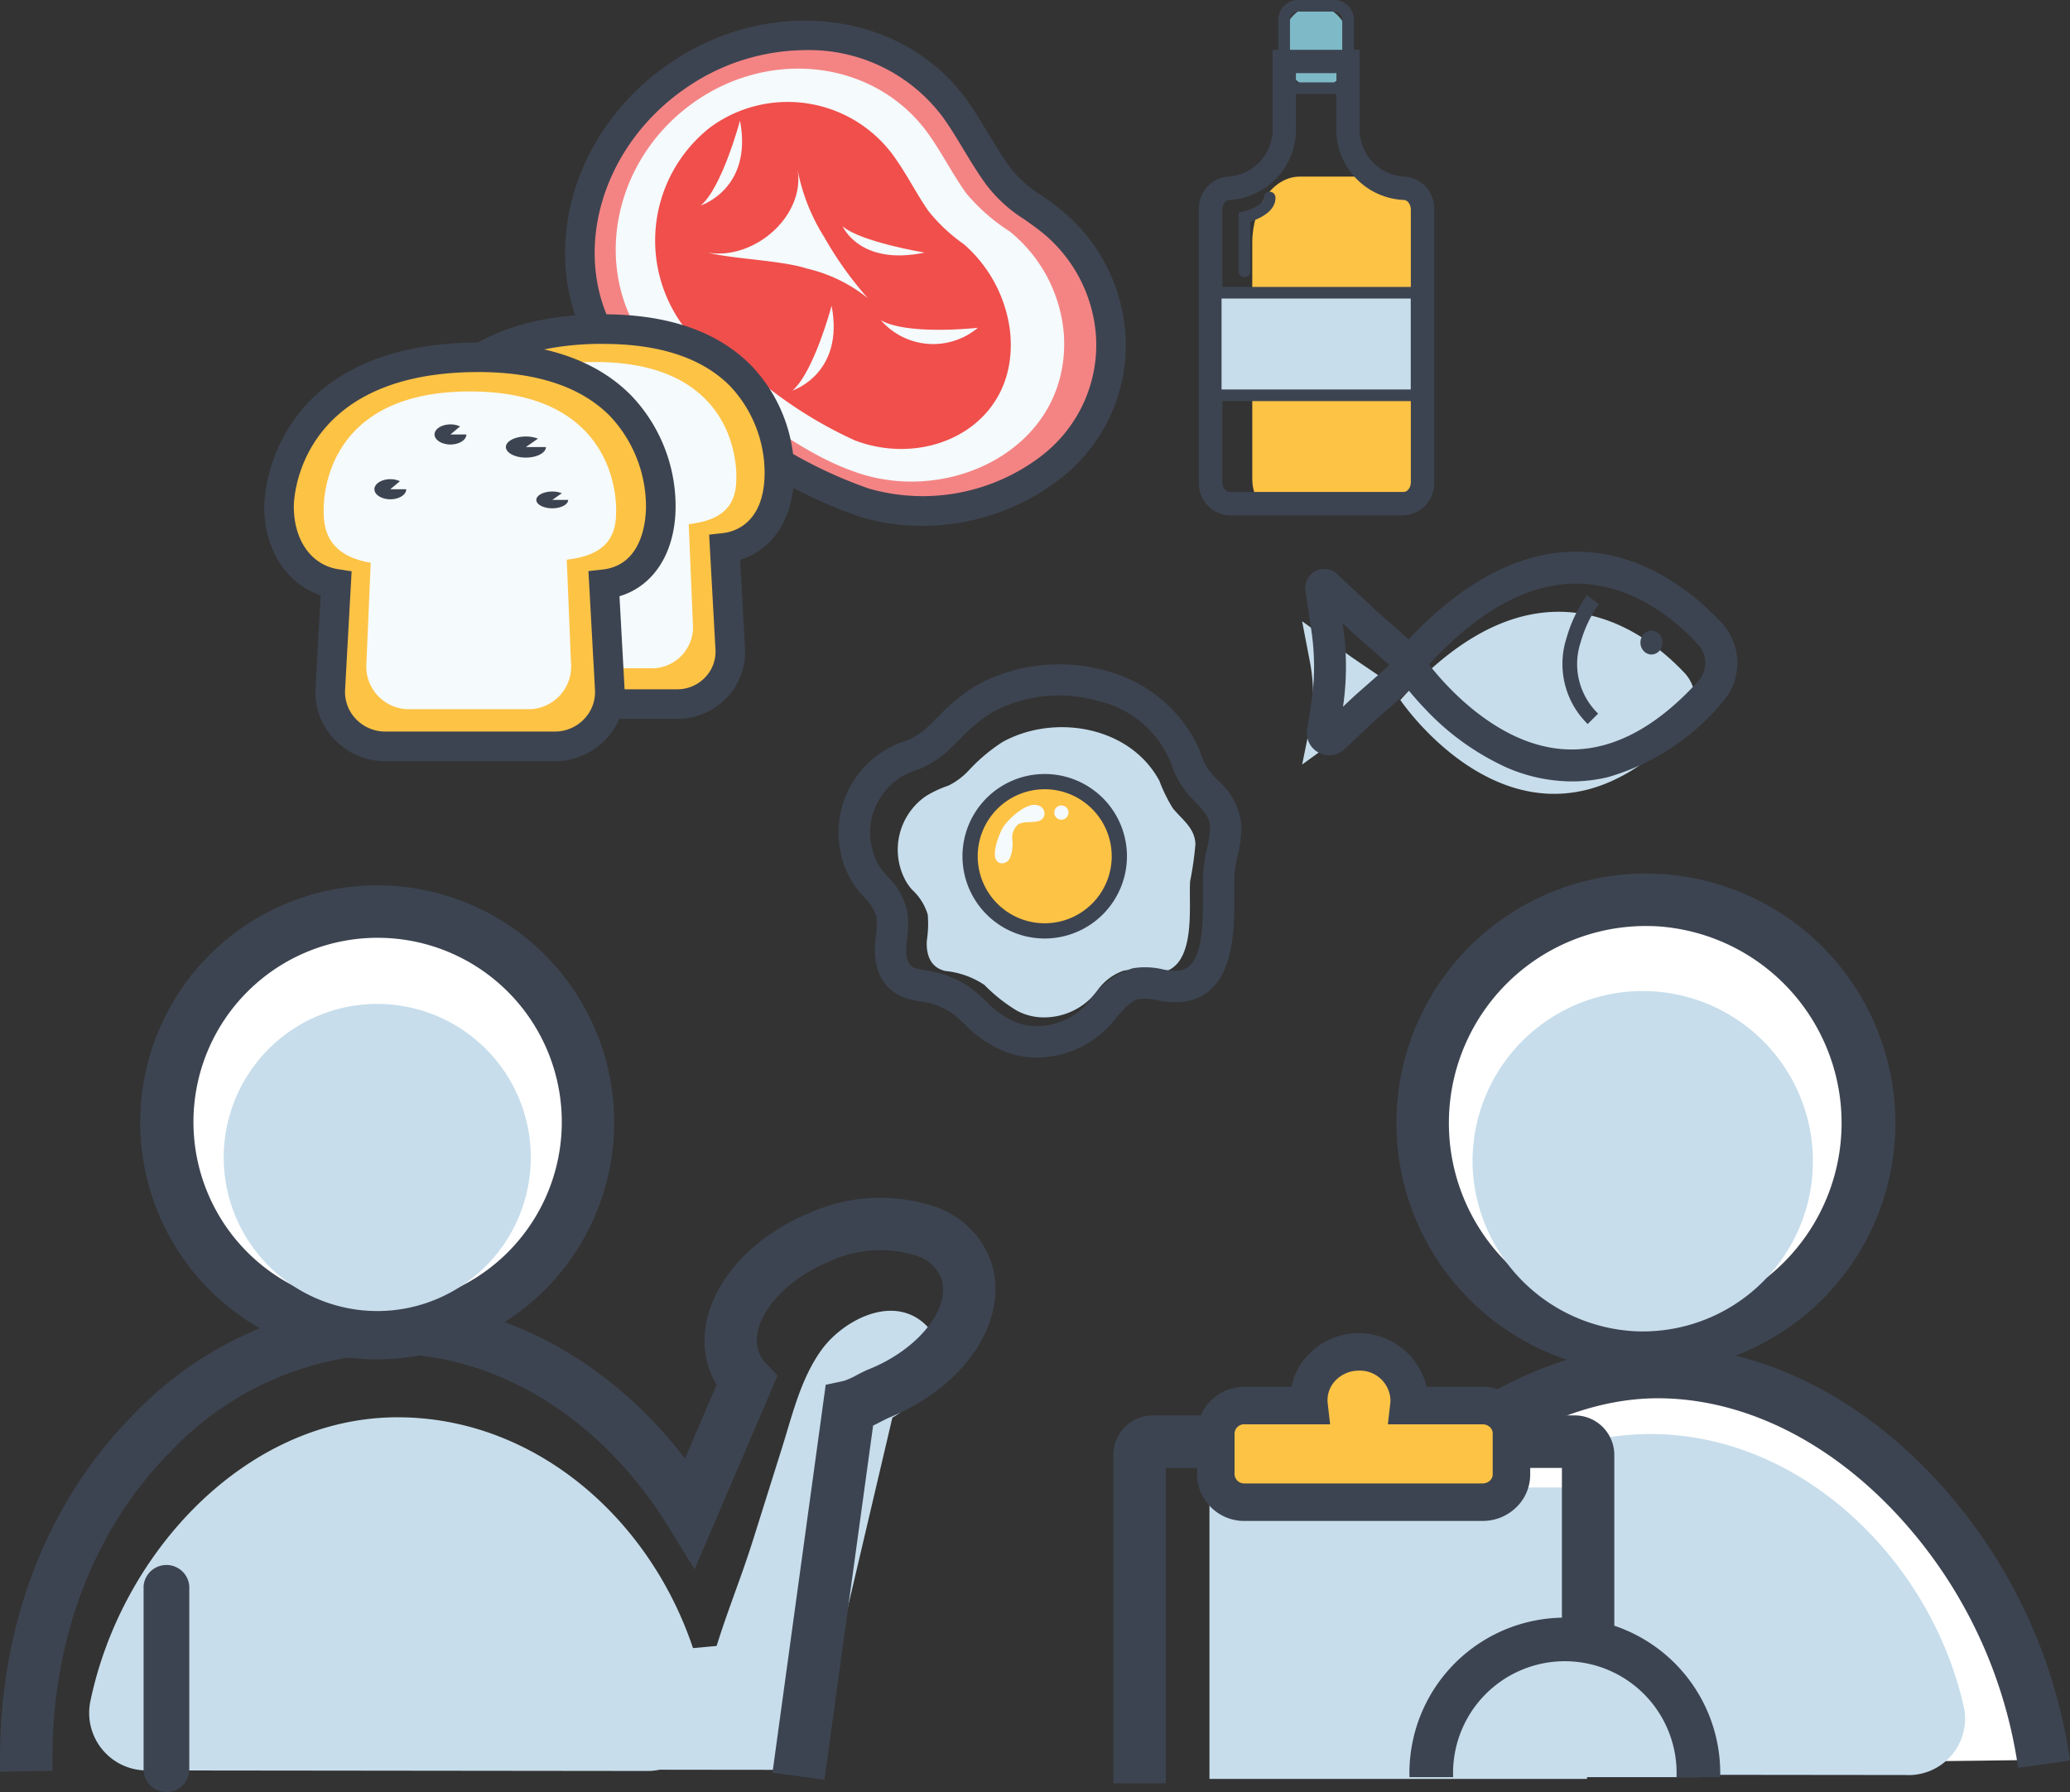 <svg id="illust" xmlns="http://www.w3.org/2000/svg" width="135.437" height="117.239" viewBox="0 0 135.437 117.239">
  <rect x="0" y="0" width="135.437" height="117.239" fill="#333333" stroke="none"/>
  <g id="グループ_1089" data-name="グループ 1089" transform="translate(54.88 43.463)">
    <g id="グループ_1085" data-name="グループ 1085" transform="translate(3.864 4.107)">
      <path id="パス_1586" data-name="パス 1586" d="M3023.817,1471.58a3.376,3.376,0,0,1-.483-.714,4.255,4.255,0,0,1,1.4-5.4,7.149,7.149,0,0,1,1.47-.684,4.667,4.667,0,0,0,1.306-.967,11.417,11.417,0,0,1,2.229-1.884c3.379-1.872,8.341-1.051,10.267,2.533a10.206,10.206,0,0,0,.879,1.792c.6.751,1.424,1.264,1.482,2.33a20.951,20.951,0,0,1-.351,2.466c-.1,1.636.456,5.658-1.993,5.974-.785.1-1.583-.3-2.359-.137a3.513,3.513,0,0,0-1.8,1.424,4.368,4.368,0,0,1-3.7,1.621,3.761,3.761,0,0,1-1.473-.427,10.721,10.721,0,0,1-2.132-1.688,5.572,5.572,0,0,0-2.55-.91c-.977-.219-1.276-1.059-1.215-2a7.252,7.252,0,0,0,.058-1.688A3.634,3.634,0,0,0,3023.817,1471.58Z" transform="translate(-3022.895 -1460.955)" fill="#c7ddeb"/>
    </g>
    <g id="グループ_1087" data-name="グループ 1087">
      <g id="グループ_1086" data-name="グループ 1086">
        <path id="パス_1587" data-name="パス 1587" d="M3017.814,1467.149c-.139,0-.278,0-.418-.014a5.4,5.4,0,0,1-2.123-.611,7.45,7.45,0,0,1-1.969-1.459,10.157,10.157,0,0,0-.811-.723,4.886,4.886,0,0,0-2.271-.867c-.2-.04-.4-.082-.615-.129-1.442-.323-2.2-1.514-2.091-3.267.013-.207.034-.412.055-.609a5.01,5.01,0,0,0,.026-1.323,3.02,3.02,0,0,0-.849-1.364c-.094-.108-.189-.215-.281-.325h0a4.966,4.966,0,0,1-.7-1.049,6.008,6.008,0,0,1,3.461-8.389c.171-.066.333-.129.5-.2a5.236,5.236,0,0,0,1.409-1.061c.163-.155.324-.313.485-.471a11.58,11.58,0,0,1,2.447-1.99,11.059,11.059,0,0,1,8.314-.863,9.01,9.01,0,0,1,5.5,4.319,8.645,8.645,0,0,1,.423.954,4.3,4.3,0,0,0,.6,1.169c.173.215.366.417.57.63a4.119,4.119,0,0,1,1.441,2.7,7.166,7.166,0,0,1-.236,1.958,8.126,8.126,0,0,0-.2,1.2c-.021.337-.018.771-.014,1.275.017,2.414.046,6.454-3.113,6.861a5.359,5.359,0,0,1-1.611-.1,3.578,3.578,0,0,0-1.273-.076,3.847,3.847,0,0,0-1.823,1.517A6.188,6.188,0,0,1,3017.814,1467.149Zm-10.216-11.641c.085.1.173.2.26.3a4.268,4.268,0,0,1,1.195,2.088,6.192,6.192,0,0,1-.013,1.726c-.02.192-.039.373-.05.552-.1,1.5.684,1.673.94,1.73.2.045.4.084.585.123a6.2,6.2,0,0,1,2.889,1.152,11.583,11.583,0,0,1,.923.822,6.056,6.056,0,0,0,1.615,1.208,3.958,3.958,0,0,0,1.549.453,4.721,4.721,0,0,0,4-1.753,5.03,5.03,0,0,1,2.664-2.03,4.786,4.786,0,0,1,1.827.066,4.159,4.159,0,0,0,1.173.1c1.719-.222,1.844-2.674,1.824-5.386,0-.531-.007-.99.017-1.378a9.377,9.377,0,0,1,.234-1.427,5.971,5.971,0,0,0,.2-1.562,2.794,2.794,0,0,0-1.035-1.758c-.217-.227-.44-.461-.653-.725a5.655,5.655,0,0,1-.822-1.553,7.268,7.268,0,0,0-.35-.8,7.546,7.546,0,0,0-4.614-3.6,9.551,9.551,0,0,0-7.181.739,10.283,10.283,0,0,0-2.128,1.752c-.167.163-.333.326-.5.486a6.45,6.45,0,0,1-1.846,1.35c-.189.081-.372.151-.547.219a4.943,4.943,0,0,0-1.148.556,4.779,4.779,0,0,0-1.861,2.678,4.713,4.713,0,0,0,.351,3.142,3.514,3.514,0,0,0,.5.733Z" transform="translate(-3004.855 -1441.71)" fill="#3d4451"/>
        <path id="パス_1588" data-name="パス 1588" d="M3016.683,1466.3c-.146,0-.293,0-.438-.015a5.669,5.669,0,0,1-2.233-.641,7.681,7.681,0,0,1-2.038-1.508,10.034,10.034,0,0,0-.789-.7,4.608,4.608,0,0,0-2.152-.812c-.2-.041-.408-.083-.622-.131-1.569-.352-2.434-1.684-2.313-3.563.014-.212.035-.419.056-.621a4.778,4.778,0,0,0,.028-1.245,2.836,2.836,0,0,0-.782-1.224c-.1-.109-.192-.218-.285-.329a5.24,5.24,0,0,1-.743-1.11,6.293,6.293,0,0,1,3.616-8.779c.168-.064.327-.126.487-.194a5.04,5.04,0,0,0,1.324-1.005c.162-.154.322-.311.482-.468a11.793,11.793,0,0,1,2.508-2.036,11.351,11.351,0,0,1,8.534-.887,9.3,9.3,0,0,1,5.669,4.458,8.907,8.907,0,0,1,.437.984,4.1,4.1,0,0,0,.556,1.095c.164.2.351.4.549.607a4.418,4.418,0,0,1,1.524,2.883,7.418,7.418,0,0,1-.242,2.034,7.779,7.779,0,0,0-.2,1.162c-.021.327-.018.757-.014,1.255.019,2.509.048,6.708-3.362,7.147a5.588,5.588,0,0,1-1.692-.105,3.425,3.425,0,0,0-1.17-.079c-.6.126-1.139.784-1.662,1.42A6.514,6.514,0,0,1,3016.683,1466.3Zm1.454-25.154a10.522,10.522,0,0,0-5.069,1.269,11.376,11.376,0,0,0-2.385,1.944c-.162.159-.324.318-.488.474a5.464,5.464,0,0,1-1.493,1.117c-.167.071-.332.135-.506.2a6.028,6.028,0,0,0-1.412.7,5.759,5.759,0,0,0-1.894,7.3,4.711,4.711,0,0,0,.664.988c.091.108.185.214.278.32a3.258,3.258,0,0,1,.916,1.5,5.209,5.209,0,0,1-.023,1.4c-.021.194-.041.394-.054.6-.1,1.622.559,2.677,1.868,2.97.209.047.412.088.61.128a5.175,5.175,0,0,1,2.391.922,10.523,10.523,0,0,1,.833.742,7.208,7.208,0,0,0,1.9,1.41,5.121,5.121,0,0,0,2.012.581c.132.009.267.013.4.013a5.867,5.867,0,0,0,4.6-2.2,4.02,4.02,0,0,1,1.985-1.616,3.764,3.764,0,0,1,1.379.074,5.172,5.172,0,0,0,1.527.1c2.909-.375,2.881-4.257,2.864-6.576,0-.509-.006-.948.015-1.295a8.31,8.31,0,0,1,.209-1.248,6.973,6.973,0,0,0,.229-1.881,3.832,3.832,0,0,0-1.362-2.515c-.211-.221-.406-.426-.585-.648a4.5,4.5,0,0,1-.643-1.243,8.446,8.446,0,0,0-.408-.923,8.729,8.729,0,0,0-5.328-4.18A10.766,10.766,0,0,0,3018.136,1441.15Zm-1.455,23.677q-.169,0-.34-.011a4.243,4.243,0,0,1-1.66-.484,6.367,6.367,0,0,1-1.683-1.255,11.225,11.225,0,0,0-.9-.8,5.962,5.962,0,0,0-2.769-1.1c-.193-.039-.389-.079-.591-.124-.846-.189-1.237-.872-1.163-2.027.012-.182.031-.366.051-.562a5.933,5.933,0,0,0,.015-1.649,3.98,3.98,0,0,0-1.127-1.947c-.09-.1-.178-.2-.264-.306h0a3.853,3.853,0,0,1-.54-.794,5,5,0,0,1-.37-3.333,5.062,5.062,0,0,1,1.972-2.842,5.159,5.159,0,0,1,1.209-.59c.175-.067.354-.136.539-.215a6.209,6.209,0,0,0,1.762-1.294c.161-.153.319-.308.479-.464l.019-.019a10.518,10.518,0,0,1,2.189-1.8,9.843,9.843,0,0,1,7.4-.763,7.831,7.831,0,0,1,4.785,3.74,7.626,7.626,0,0,1,.364.826,5.411,5.411,0,0,0,.779,1.478c.205.255.424.485.637.707a3.041,3.041,0,0,1,1.113,1.94,6.194,6.194,0,0,1-.21,1.638,9.211,9.211,0,0,0-.228,1.384c-.023.379-.02.833-.016,1.358.021,2.845-.123,5.419-2.074,5.671a4.319,4.319,0,0,1-1.255-.1,4.571,4.571,0,0,0-1.722-.068,4.816,4.816,0,0,0-2.5,1.931A5.007,5.007,0,0,1,3016.681,1464.827Zm-10-10.633c.083.1.168.2.253.293a4.5,4.5,0,0,1,1.264,2.231,6.368,6.368,0,0,1-.009,1.8c-.02.19-.038.367-.049.542-.081,1.255.479,1.38.718,1.433.2.044.391.083.578.121a6.437,6.437,0,0,1,3.01,1.207,11.821,11.821,0,0,1,.945.841,5.736,5.736,0,0,0,1.547,1.158,3.674,3.674,0,0,0,1.438.423,4.433,4.433,0,0,0,3.755-1.65,5.25,5.25,0,0,1,2.826-2.128,5,5,0,0,1,1.932.063,3.946,3.946,0,0,0,1.089.094c1.488-.192,1.594-2.522,1.576-5.1,0-.536-.007-1,.018-1.4a9.63,9.63,0,0,1,.239-1.469,5.752,5.752,0,0,0,.2-1.485c-.034-.612-.421-1.017-.956-1.577-.221-.231-.449-.469-.669-.744a5.888,5.888,0,0,1-.865-1.627,6.7,6.7,0,0,0-4.779-4.228,9.26,9.26,0,0,0-6.962.714,10.1,10.1,0,0,0-2.065,1.705l-.02.02c-.161.158-.322.315-.484.47a6.679,6.679,0,0,1-1.931,1.406c-.192.083-.378.154-.557.223a4.743,4.743,0,0,0-1.084.522,4.486,4.486,0,0,0-1.75,2.514,4.427,4.427,0,0,0,.332,2.951,3.319,3.319,0,0,0,.461.672Z" transform="translate(-3003.723 -1440.579)" fill="#3d4451"/>
      </g>
    </g>
    <g id="グループ_1088" data-name="グループ 1088" transform="translate(8.093 7.173)">
      <ellipse id="楕円形_4" data-name="楕円形 4" cx="4.883" cy="4.883" rx="4.883" ry="4.883" transform="translate(0.498 0.498)" fill="#fdc345"/>
      <path id="パス_1589" data-name="パス 1589" d="M3049.258,1486.93a5.381,5.381,0,1,1,5.381-5.381A5.387,5.387,0,0,1,3049.258,1486.93Zm0-9.765a4.384,4.384,0,1,0,4.384,4.384A4.389,4.389,0,0,0,3049.258,1477.165Z" transform="translate(-3043.877 -1476.168)" fill="#3d4451"/>
    </g>
    <path id="パス_1590" data-name="パス 1590" d="M3054.534,1489.886a.435.435,0,0,1-.076-.1c-.276-.491.221-1.759.484-2.167.332-.517,1.779-1.931,2.524-1.242a.522.522,0,0,1,.1.626c-.3.52-1.229.15-1.683.487a1.162,1.162,0,0,0-.367.957,2.327,2.327,0,0,1-.174,1.275.6.6,0,0,1-.477.294A.473.473,0,0,1,3054.534,1489.886Z" transform="translate(-3044.167 -1476.999)" fill="#f5fafc"/>
    <ellipse id="楕円形_5" data-name="楕円形 5" cx="0.467" cy="0.467" rx="0.467" ry="0.467" transform="translate(14.097 9.23)" fill="#f5fafc"/>
  </g>
  <g id="グループ_1092" data-name="グループ 1092" transform="translate(85.195 36.088)">
    <path id="パス_1591" data-name="パス 1591" d="M3160.225,1431.7a.477.477,0,0,0,0-.8l-2.866-1.945-3.23-2.344.514,2.68a11.086,11.086,0,0,1-.027,4.319q-.243,1.187-.486,2.374l3.23-2.344Z" transform="translate(-3154.128 -1422.056)" fill="#c7ddeb"/>
    <path id="パス_1592" data-name="パス 1592" d="M3204.637,1427.54c-3.076-3.28-10.028-7.9-18.623,1.739-.184-.265,8.4,12.758,18.647,1.641A2.546,2.546,0,0,0,3204.637,1427.54Z" transform="translate(-3179.585 -1419.572)" fill="#c7ddeb"/>
    <g id="グループ_1090" data-name="グループ 1090" transform="translate(5.905)">
      <path id="パス_1593" data-name="パス 1593" d="M3196.3,1419.87a10.476,10.476,0,0,1-4.117-.872,16.584,16.584,0,0,1-5.257-3.769,20.8,20.8,0,0,1-1.367-1.574l-.024.028-.361-.534c-.307-.417-.34-.535-.324-.766l.038-.54.31-.083c3.685-4.167,7.479-6.3,11.279-6.351,4.5-.053,7.868,2.876,9.476,4.63a3.563,3.563,0,0,1,.03,4.693,14.909,14.909,0,0,1-7.382,4.864A9.822,9.822,0,0,1,3196.3,1419.87Zm-9.718-7.38c1.054,1.39,4.515,5.471,9.063,5.835,3.129.25,6.227-1.3,9.209-4.61a2.065,2.065,0,0,0-.022-2.65h0c-3.345-3.649-6.657-4.158-8.337-4.137C3193.218,1406.968,3189.885,1408.839,3186.577,1412.49Z" transform="translate(-3184.556 -1405.122)" fill="#3d4451"/>
      <path id="パス_1594" data-name="パス 1594" d="M3195.165,1419.023a10.79,10.79,0,0,1-4.229-.894,16.868,16.868,0,0,1-5.352-3.834c-.48-.5-.879-.966-1.17-1.325l-.043.05-.569-.842c-.32-.436-.395-.623-.372-.946l.051-.743.424-.114c3.723-4.187,7.568-6.334,11.432-6.383h.125c4.551,0,7.941,2.952,9.565,4.723a3.854,3.854,0,0,1,.032,5.078,15.184,15.184,0,0,1-7.528,4.95A10.131,10.131,0,0,1,3195.165,1419.023Zm-10.73-6.949.213.273A20.5,20.5,0,0,0,3186,1413.9a16.305,16.305,0,0,0,5.163,3.7,9.839,9.839,0,0,0,6.238.582,14.637,14.637,0,0,0,7.237-4.777,3.271,3.271,0,0,0-.029-4.309c-1.56-1.7-4.812-4.538-9.144-4.538h-.117c-3.715.047-7.439,2.151-11.068,6.255l-.057.065-.2.052-.023.337c-.009.136-.013.193.269.577l.159.235Zm10.727,5.43q-.338,0-.675-.027a11.153,11.153,0,0,1-6-2.593,19.2,19.2,0,0,1-3.271-3.354l-.143-.189.159-.175c3.362-3.712,6.768-5.615,10.122-5.657,1.722-.027,5.132.5,8.551,4.23a2.364,2.364,0,0,1,.023,3.034C3201.1,1415.916,3198.153,1417.5,3195.162,1417.5Zm-9.343-6.131c1.12,1.431,4.45,5.194,8.712,5.535,3.036.243,6.056-1.277,8.975-4.516a1.791,1.791,0,0,0-.02-2.266c-3.269-3.566-6.489-4.068-8.124-4.045C3192.228,1406.12,3189.018,1407.9,3185.819,1411.373Z" transform="translate(-3183.426 -1403.99)" fill="#3d4451"/>
    </g>
    <g id="グループ_1091" data-name="グループ 1091" transform="translate(0.207 1.131)">
      <path id="パス_1595" data-name="パス 1595" d="M3158.656,1422.316a1.175,1.175,0,0,1-1.965-1.039l.256-1.624a16.235,16.235,0,0,0,.024-4.906l-.39-2.634a.954.954,0,0,1,1.6-.834l2.547,2.395,2.638,2.321a1.426,1.426,0,0,1,0,2.055l-.019.017-2.62,2.3Zm-.334-8.818.152,1.027a17.741,17.741,0,0,1-.026,5.365l-.1.631,1.366-1.284,2.52-2.216-2.539-2.233Z" transform="translate(-3156.285 -1410.731)" fill="#3d4451"/>
      <path id="パス_1596" data-name="パス 1596" d="M3156.727,1421.792a1.468,1.468,0,0,1-.688-.173,1.442,1.442,0,0,1-.76-1.519l.256-1.624a15.919,15.919,0,0,0,.024-4.82l-.39-2.634a1.24,1.24,0,0,1,2.075-1.084l2.547,2.395,2.631,2.315a1.711,1.711,0,0,1,.007,2.477l-.023.021-2.623,2.306-2.062,1.94A1.448,1.448,0,0,1,3156.727,1421.792Zm-.323-11.622a.7.7,0,0,0-.318.079.653.653,0,0,0-.352.69l.389,2.634a16.5,16.5,0,0,1-.024,4.992l-.257,1.624a.89.89,0,0,0,1.488.787h0l2.069-1.946,2.642-2.325a1.142,1.142,0,0,0,0-1.635l-2.631-2.314-2.553-2.4A.647.647,0,0,0,3156.4,1410.171Zm.4,10,.23-1.456a17.439,17.439,0,0,0,.025-5.278l-.271-1.839,1.971,1.853,2.775,2.442-2.764,2.431Zm.789-7.032.032.215a18.017,18.017,0,0,1,0,5.26l.758-.714,2.283-2.008-2.294-2.019Z" transform="translate(-3155.156 -1409.599)" fill="#3d4451"/>
    </g>
    <ellipse id="楕円形_6" data-name="楕円形 6" cx="0.723" cy="0.781" rx="0.723" ry="0.781" transform="translate(22.134 5.169)" fill="#3d4451"/>
    <path id="パス_1597" data-name="パス 1597" d="M3240.355,1426.552a5.5,5.5,0,0,1-1.384-5.628,9.061,9.061,0,0,1,1.341-2.8l.769.582-.385-.291.385.291a8.2,8.2,0,0,0-1.187,2.5,4.517,4.517,0,0,0,1.144,4.665Z" transform="translate(-3221.67 -1415.273)" fill="#3d4451"/>
  </g>
  <g id="グループ_1094" data-name="グループ 1094" transform="translate(36.978 1.351)">
    <g id="グループ_1093" data-name="グループ 1093">
      <path id="パス_1598" data-name="パス 1598" d="M2925.8,1239.251c6.192-4.448,14.432-3.573,18.4,1.956,1.016,1.414,1.792,2.984,2.817,4.392.985,1.354,2.043,1.825,3.328,2.826a10.581,10.581,0,0,1,4.063,7.7c.4,8.425-8.777,13.052-16.078,10.884-3.445-1.023-6.251-3.066-9.234-4.973-1.169-.747-2.58-.9-3.82-1.6a10.883,10.883,0,0,1-3.5-3.114C2917.809,1251.788,2919.609,1243.7,2925.8,1239.251Z" transform="translate(-2918.711 -1235.453)" fill="#f48484"/>
      <path id="パス_1599" data-name="パス 1599" d="M2934.257,1264.131a31.519,31.519,0,0,1-8.168-4.235q-.653-.426-1.312-.85a8.015,8.015,0,0,0-1.779-.753,11.06,11.06,0,0,1-2-.822,11.769,11.769,0,0,1-3.81-3.391c-4.276-5.953-2.374-14.663,4.242-19.416h0c6.615-4.752,15.476-3.776,19.753,2.177.522.726.98,1.487,1.424,2.222.459.762.893,1.481,1.39,2.164a7.605,7.605,0,0,0,2.052,1.842c.345.24.7.489,1.088.79a11.538,11.538,0,0,1,4.434,8.414,11.047,11.047,0,0,1-4.373,9.425,14.7,14.7,0,0,1-8.963,3A14.006,14.006,0,0,1,2934.257,1264.131Zm-11.694-27.9c-5.75,4.131-7.454,11.629-3.8,16.717a9.856,9.856,0,0,0,3.19,2.835,9.471,9.471,0,0,0,1.66.672,9.6,9.6,0,0,1,2.206.958q.667.427,1.326.859a29.618,29.618,0,0,0,7.663,4,12.777,12.777,0,0,0,11.2-2.1,9.16,9.16,0,0,0,3.635-7.811,9.58,9.58,0,0,0-3.691-6.98c-.346-.269-.681-.5-1-.729a9.364,9.364,0,0,1-2.511-2.291c-.546-.751-1.022-1.541-1.482-2.3-.443-.735-.862-1.43-1.338-2.092a10.906,10.906,0,0,0-9.012-4.388A13.842,13.842,0,0,0,2922.563,1236.235Z" transform="translate(-2914.908 -1231.652)" fill="#3d4451"/>
    </g>
    <path id="パス_1600" data-name="パス 1600" d="M2936.295,1249.533c5.135-3.738,12.082-2.845,15.515,2,.878,1.238,1.558,2.606,2.443,3.839a12.4,12.4,0,0,0,2.847,2.5,9.63,9.63,0,0,1,3.545,6.714c.479,7.281-7.166,11.124-13.343,9.13-2.915-.941-5.311-2.751-7.852-4.448-1-.665-2.185-.821-3.24-1.447a9.774,9.774,0,0,1-3-2.747C2929.781,1260.225,2931.16,1253.272,2936.295,1249.533Z" transform="translate(-2928.017 -1244.085)" fill="#f5fafc"/>
    <path id="パス_1601" data-name="パス 1601" d="M2947.745,1259.659a8.564,8.564,0,0,1,12.247,2.195c.732,1.059,1.313,2.22,2.05,3.275a11.263,11.263,0,0,0,2.321,2.172,9,9,0,0,1,3.015,5.7c.628,6.067-5.24,9-10.158,7.126a28.088,28.088,0,0,1-6.316-3.968c-.805-.587-1.744-.759-2.594-1.314a8.912,8.912,0,0,1-2.447-2.386A9.41,9.41,0,0,1,2947.745,1259.659Z" transform="translate(-2938.268 -1252.668)" fill="#f04f4c"/>
    <path id="パス_1602" data-name="パス 1602" d="M2967.04,1279.485c.6,3.076-2.787,6.055-5.86,5.536,1.652.416,4.859.507,6.493,1.042a9.882,9.882,0,0,1,3.985,1.941A23.561,23.561,0,0,1,2968.8,1284,12.746,12.746,0,0,1,2967.04,1279.485Z" transform="translate(-2951.853 -1269.844)" fill="#f5fafc"/>
    <path id="パス_1603" data-name="パス 1603" d="M3023.744,1329.385s-4.589.511-6.344-.495A4.541,4.541,0,0,0,3023.744,1329.385Z" transform="translate(-2996.742 -1309.291)" fill="#f5fafc"/>
    <path id="パス_1604" data-name="パス 1604" d="M2961.5,1264.11s-1.172,4.378-2.563,5.548C2958.935,1269.658,2962.354,1268.564,2961.5,1264.11Z" transform="translate(-2950.061 -1257.568)" fill="#f5fafc"/>
    <path id="パス_1605" data-name="パス 1605" d="M2991.245,1324.187s-1.171,4.378-2.563,5.548C2988.682,1329.735,2992.1,1328.641,2991.245,1324.187Z" transform="translate(-2973.812 -1305.536)" fill="#f5fafc"/>
    <path id="パス_1606" data-name="パス 1606" d="M3010.339,1300.108s-4.214-.7-5.36-1.722C3004.979,1298.386,3006.088,1301,3010.339,1300.108Z" transform="translate(-2986.824 -1284.935)" fill="#f5fafc"/>
  </g>
  <g id="グループ_1098" data-name="グループ 1098" transform="translate(78.447 0)">
    <g id="グループ_1097" data-name="グループ 1097">
      <path id="パス_1607" data-name="パス 1607" d="M3141.048,1282.276h6.023c.9,0,1.629,1.014,1.629,2.265v17.5c0,1.251-.729,2.265-1.629,2.265h-7.5c-.9,0-1.629-1.014-1.629-2.265V1286.6C3137.941,1284.21,3139.332,1282.276,3141.048,1282.276Z" transform="translate(-3134.455 -1270.721)" fill="#fdc345"/>
      <g id="グループ_1095" data-name="グループ 1095" transform="translate(5.195)">
        <rect id="長方形_4599" data-name="長方形 4599" width="4.177" height="5.388" rx="2.089" transform="translate(0.38 0.38)" fill="#7eb9c7"/>
        <path id="パス_1608" data-name="パス 1608" d="M3150.06,1231.094h-2.342a1.3,1.3,0,0,1-1.3-1.3v-3.552a1.3,1.3,0,0,1,1.3-1.3h2.342a1.3,1.3,0,0,1,1.3,1.3v3.552A1.3,1.3,0,0,1,3150.06,1231.094Zm-2.342-5.388a.538.538,0,0,0-.538.538v3.552a.538.538,0,0,0,.538.538h2.342a.538.538,0,0,0,.538-.538v-3.552a.538.538,0,0,0-.538-.538Z" transform="translate(-3146.42 -1224.947)" fill="#3d4451"/>
      </g>
      <path id="パス_1609" data-name="パス 1609" d="M3134.042,1271.571h-11.4a2.087,2.087,0,0,1-2-2.164v-17.835a2.087,2.087,0,0,1,2-2.164,3.1,3.1,0,0,0,2.82-3.312v-4.98h5.7v4.98a3.1,3.1,0,0,0,2.821,3.312h.055a2.087,2.087,0,0,1,2,2.164v17.835A2.087,2.087,0,0,1,3134.042,1271.571Zm-7.051-28.926v3.452a4.619,4.619,0,0,1-4.348,4.84c-.249,0-.467.3-.467.635v17.835c0,.339.218.636.467.636h11.4c.25,0,.467-.3.467-.636v-17.835c0-.339-.218-.635-.467-.635h-.055a4.619,4.619,0,0,1-4.348-4.84v-3.452Z" transform="translate(-3120.648 -1237.858)" fill="#3d4451"/>
      <g id="グループ_1096" data-name="グループ 1096" transform="translate(0.718 18.771)">
        <rect id="長方形_4600" data-name="長方形 4600" width="13.138" height="6.709" transform="translate(0.38 0.38)" fill="#c7ddeb"/>
        <path id="パス_1610" data-name="パス 1610" d="M3138.109,1325.544h-13.9v-7.469h13.9Zm-13.138-.76h12.378v-5.95h-12.378Z" transform="translate(-3124.211 -1318.075)" fill="#3d4451"/>
      </g>
      <path id="パス_1611" data-name="パス 1611" d="M3133.925,1292.87a.38.38,0,0,1-.38-.38v-3.846l.294-.068c.423-.1,1.352-.462,1.352-.9a.38.38,0,1,1,.759,0c0,.915-1.093,1.378-1.646,1.554v3.256A.38.38,0,0,1,3133.925,1292.87Z" transform="translate(-3130.945 -1274.732)" fill="#3d4451"/>
    </g>
  </g>
  <g id="グループ_1109" data-name="グループ 1109" transform="translate(0 57.923)">
    <path id="パス_1612" data-name="パス 1612" d="M2760.437,1675.983c2.026-9.838,10.274-18.632,20.131-18.621,8.873.01,16.423,6.5,19.307,15.1l1.546-.141c.8-2.557,1.607-4.463,2.41-7.021q.943-3,1.886-6c.676-2.152,1.211-4.458,2.556-6.332,1.316-1.834,4.38-3.562,6.534-1.906,2.427,1.866.159,5.182-1.887,6.321l-5.411,23.046s-9.808-.009-9.808-.011a3.954,3.954,0,0,1-.793.083l-32.727-.036A3.762,3.762,0,0,1,2760.437,1675.983Z" transform="translate(-2754.533 -1622.565)" fill="#c7ddeb"/>
    <g id="グループ_1099" data-name="グループ 1099" transform="translate(0 20.434)">
      <path id="パス_1613" data-name="パス 1613" d="M2786.279,1652.589l-2.83-.388,3.417-24.9.98-.21a4.563,4.563,0,0,0,.911-.4c.276-.143.561-.289.872-.417,3.386-1.389,5.572-4.3,4.774-6.352a2.873,2.873,0,0,0-1.608-1.517,8.114,8.114,0,0,0-6.043.32c-3.386,1.389-5.572,4.3-4.774,6.352a2.333,2.333,0,0,0,.5.76l.645.682-5.138,12-1.445-2.344c-4.406-7.149-11.334-11.422-18.531-11.43h-.018a20.756,20.756,0,0,0-14.476,6.515c-5.145,5.219-7.909,12.6-7.783,20.779l-2.856.044c-.138-8.953,2.918-17.06,8.605-22.829a23.621,23.621,0,0,1,16.51-7.366h.021c7.406.008,14.519,3.914,19.459,10.572l2.324-5.426a4.95,4.95,0,0,1-.475-.921c-1.4-3.591,1.394-8,6.352-10.03a10.982,10.982,0,0,1,8.254-.3,5.607,5.607,0,0,1,3.143,3.107c1.4,3.591-1.395,8-6.352,10.03-.2.08-.415.193-.647.313-.2.1-.405.209-.624.309Z" transform="translate(-2732.581 -1614.828)" fill="#3d4451"/>
      <path id="パス_1614" data-name="パス 1614" d="M2785.392,1651.783l-3.4-.467,3.483-25.38,1.176-.251a4.61,4.61,0,0,0,.839-.374c.282-.145.571-.3.9-.428,3.246-1.332,5.359-4.072,4.616-5.984a2.593,2.593,0,0,0-1.454-1.358,7.827,7.827,0,0,0-5.822.322c-3.246,1.331-5.359,4.072-4.616,5.984a2.043,2.043,0,0,0,.437.667l.773.817-5.429,12.679-1.733-2.813c-4.354-7.064-11.191-11.287-18.287-11.294a20.48,20.48,0,0,0-14.291,6.43c-5.09,5.164-7.826,12.47-7.7,20.574l0,.286-3.428.053,0-.286c-.139-9.03,2.946-17.21,8.688-23.034a23.912,23.912,0,0,1,16.713-7.451h.021c7.333.008,14.374,3.752,19.391,10.292l2.07-4.835a5.322,5.322,0,0,1-.419-.844c-1.452-3.737,1.407-8.3,6.51-10.4a11.273,11.273,0,0,1,8.475-.3,5.885,5.885,0,0,1,3.3,3.267c1.452,3.737-1.407,8.3-6.509,10.4-.184.075-.395.184-.619.3-.163.084-.327.168-.5.251Zm-2.753-.955,2.265.311,3.146-22.921.142-.065c.214-.1.416-.2.613-.3.24-.124.463-.239.669-.323,4.812-1.974,7.532-6.219,6.194-9.663a5.328,5.328,0,0,0-2.99-2.948,10.7,10.7,0,0,0-8.033.3c-4.812,1.974-7.533,6.219-6.194,9.662a4.725,4.725,0,0,0,.448.868l.083.128-2.579,6.024-.3-.4c-4.925-6.637-11.934-10.448-19.23-10.456h-.021a23.337,23.337,0,0,0-16.307,7.281c-5.572,5.652-8.594,13.576-8.526,22.338l2.285-.035c-.059-8.144,2.729-15.485,7.869-20.7a21.046,21.046,0,0,1,14.679-6.6c7.315.008,14.333,4.332,18.792,11.566l1.156,1.875,4.848-11.32-.515-.545a2.594,2.594,0,0,1-.555-.853c-.854-2.2,1.4-5.273,4.931-6.72a8.4,8.4,0,0,1,6.264-.318,3.152,3.152,0,0,1,1.762,1.676c.853,2.2-1.4,5.273-4.932,6.72-.3.124-.58.268-.85.407a4.69,4.69,0,0,1-.982.425l-.783.168Z" transform="translate(-2731.45 -1613.7)" fill="#3d4451"/>
    </g>
    <g id="グループ_1104" data-name="グループ 1104" transform="translate(9.18)">
      <g id="グループ_1103" data-name="グループ 1103">
        <g id="グループ_1102" data-name="グループ 1102">
          <g id="グループ_1101" data-name="グループ 1101">
            <path id="パス_1615" data-name="パス 1615" d="M2798.562,1548.387a13.792,13.792,0,1,0-13.046-13.063A13.793,13.793,0,0,0,2798.562,1548.387Z" transform="translate(-2783.784 -1519.109)" fill="#fff"/>
            <g id="グループ_1100" data-name="グループ 1100">
              <path id="パス_1616" data-name="パス 1616" d="M2793.614,1544.177q-.39,0-.781-.02a15.275,15.275,0,1,1,.781.02Zm.038-27.581a12.363,12.363,0,0,0-.672,24.708h0a12.363,12.363,0,0,0,1.312-24.692Q2793.97,1516.6,2793.651,1516.6Z" transform="translate(-2778.128 -1513.453)" fill="#3d4451"/>
              <path id="パス_1617" data-name="パス 1617" d="M2792.483,1543.33c-.263,0-.531-.007-.8-.021a15.505,15.505,0,1,1,11.768-4.51A15.636,15.636,0,0,1,2792.483,1543.33Zm.037-30.438a14.826,14.826,0,1,0,.773.02Q2792.906,1512.892,2792.52,1512.892Zm-.041,27.581q-.322,0-.646-.017a12.695,12.695,0,1,1,.646.017Zm.041-24.724a12.05,12.05,0,1,0,.625.016C2792.938,1515.755,2792.727,1515.749,2792.52,1515.749Z" transform="translate(-2776.997 -1512.321)" fill="#3d4451"/>
            </g>
          </g>
        </g>
      </g>
    </g>
    <g id="グループ_1107" data-name="グループ 1107" transform="translate(14.638 7.756)">
      <g id="グループ_1106" data-name="グループ 1106">
        <g id="グループ_1105" data-name="グループ 1105">
          <path id="パス_1618" data-name="パス 1618" d="M2813.609,1570.877a10.046,10.046,0,1,0-9.524-9.521A10.06,10.06,0,0,0,2813.609,1570.877Z" transform="translate(-2804.072 -1550.799)" fill="#c7ddeb"/>
        </g>
      </g>
    </g>
    <g id="グループ_1108" data-name="グループ 1108" transform="translate(9.399 44.345)">
      <path id="パス_1619" data-name="パス 1619" d="M2780.706,1748.144a1.21,1.21,0,0,1-1.21-1.209v-11.98a1.21,1.21,0,0,1,2.419,0v11.98A1.209,1.209,0,0,1,2780.706,1748.144Z" transform="translate(-2779.211 -1733.459)" fill="#3d4451"/>
      <path id="パス_1620" data-name="パス 1620" d="M2779.575,1747.3a1.5,1.5,0,0,1-1.5-1.5v-11.98a1.5,1.5,0,0,1,2.99,0v11.98A1.5,1.5,0,0,1,2779.575,1747.3Zm0-14.4a.925.925,0,0,0-.924.924v11.98a.924.924,0,1,0,1.848,0v-11.98A.926.926,0,0,0,2779.575,1732.9Z" transform="translate(-2778.079 -1732.328)" fill="#3d4451"/>
    </g>
  </g>
  <g id="グループ_1120" data-name="グループ 1120" transform="translate(80.794 57.152)">
    <g id="グループ_1116" data-name="グループ 1116">
      <g id="グループ_1115" data-name="グループ 1115">
        <g id="グループ_1114" data-name="グループ 1114">
          <g id="グループ_1111" data-name="グループ 1111" transform="translate(10.576)">
            <path id="パス_1621" data-name="パス 1621" d="M3207.1,1546.193a14.607,14.607,0,1,0-13.818-13.835A14.607,14.607,0,0,0,3207.1,1546.193Z" transform="translate(-3191.553 -1515.286)" fill="#fff"/>
            <g id="グループ_1110" data-name="グループ 1110">
              <path id="パス_1622" data-name="パス 1622" d="M3202.2,1541.983q-.41,0-.822-.021h0a16.085,16.085,0,1,1,.822.021Zm-.676-2.874a13.177,13.177,0,1,0-12.465-12.48,13.22,13.22,0,0,0,12.465,12.48Z" transform="translate(-3185.897 -1509.629)" fill="#3d4451"/>
              <path id="パス_1623" data-name="パス 1623" d="M3201.065,1541.136c-.28,0-.562-.007-.837-.022a16.321,16.321,0,1,1,12.386-4.747A16.456,16.456,0,0,1,3201.065,1541.136Zm.039-32.068a15.75,15.75,0,0,0-.847,31.476c.267.014.538.021.808.021a15.749,15.749,0,0,0,15.748-16.55,15.8,15.8,0,0,0-14.894-14.925C3201.647,1509.075,3201.375,1509.068,3201.1,1509.068Zm-.038,29.211q-.345,0-.692-.018a13.5,13.5,0,1,1,.692.018Zm.038-26.355a12.892,12.892,0,0,0-.7,25.766h0a12.893,12.893,0,0,0,1.368-25.749Q3201.437,1511.925,3201.1,1511.925Z" transform="translate(-3184.765 -1508.496)" fill="#3d4451"/>
            </g>
          </g>
          <g id="グループ_1113" data-name="グループ 1113" transform="translate(0 30.897)">
            <path id="パス_1624" data-name="パス 1624" d="M3140.91,1696.268c1.634-12.344,13.567-25.994,25.943-25.98s23.381,12.3,25.226,25.369" transform="translate(-3139.173 -1668.573)" fill="#fff"/>
            <g id="グループ_1112" data-name="グループ 1112">
              <path id="パス_1625" data-name="パス 1625" d="M3136.716,1690.8l-2.832-.375c.845-6.392,4.245-13.107,9.326-18.423,5.422-5.674,11.819-8.8,18.014-8.8h.021c6.246.007,12.493,2.929,17.591,8.228a33.987,33.987,0,0,1,9.047,18.37l-2.829.4a31.072,31.072,0,0,0-8.277-16.789c-4.555-4.735-10.072-7.346-15.536-7.352h-.016c-5.329,0-11.142,2.884-15.95,7.915C3140.673,1678.788,3137.473,1685.078,3136.716,1690.8Z" transform="translate(-3133.564 -1662.914)" fill="#3d4451"/>
              <path id="パス_1626" data-name="パス 1626" d="M3135.691,1689.985l-3.4-.45.038-.283c.854-6.451,4.281-13.224,9.4-18.583,5.476-5.73,11.947-8.886,18.22-8.886h.021c6.324.007,12.645,2.96,17.8,8.316a34.287,34.287,0,0,1,9.125,18.528l.04.282-3.395.479-.04-.283a30.78,30.78,0,0,0-8.2-16.631c-4.5-4.678-9.945-7.258-15.33-7.264-5.268,0-11.005,2.852-15.759,7.826-4.563,4.774-7.734,11-8.483,16.665Zm-2.755-.941,2.266.3a32.075,32.075,0,0,1,8.6-16.7c4.861-5.086,10.75-8,16.156-8,5.558.006,11.148,2.648,15.758,7.439a31.411,31.411,0,0,1,8.313,16.664l2.263-.319a33.739,33.739,0,0,0-8.929-17.929c-5.044-5.242-11.217-8.133-17.385-8.14h-.02c-6.115,0-12.439,3.093-17.808,8.71A33.924,33.924,0,0,0,3132.936,1689.045Z" transform="translate(-3132.293 -1661.783)" fill="#3d4451"/>
            </g>
          </g>
        </g>
      </g>
    </g>
    <g id="グループ_1119" data-name="グループ 1119" transform="translate(15.554 7.694)">
      <g id="グループ_1118" data-name="グループ 1118">
        <g id="グループ_1117" data-name="グループ 1117">
          <path id="パス_1627" data-name="パス 1627" d="M3220.173,1568.916a11.134,11.134,0,1,0-10.695-10.544A11.22,11.22,0,0,0,3220.173,1568.916Z" transform="translate(-3209.463 -1546.667)" fill="#c7ddeb"/>
          <path id="パス_1628" data-name="パス 1628" d="M3269.271,1708.4c-2.046-9.489-10.447-17.985-20.512-18a18.054,18.054,0,0,0-4.684.618v21.667l21.364.023A3.694,3.694,0,0,0,3269.271,1708.4Z" transform="translate(-3237.099 -1661.431)" fill="#c7ddeb"/>
        </g>
      </g>
    </g>
  </g>
  <g id="グループ_1127" data-name="グループ 1127" transform="translate(72.849 87.215)">
    <g id="グループ_1124" data-name="グループ 1124" transform="translate(0 5.386)">
      <g id="グループ_1123" data-name="グループ 1123">
        <g id="グループ_1122" data-name="グループ 1122">
          <path id="パス_1629" data-name="パス 1629" d="M3148.754,1726.807v-18.049c0-.562-.3-1.018-.674-1.018h-23.354c-.373,0-.675.456-.675,1.018v18.049Z" transform="translate(-3117.767 -1703.029)" fill="#c7ddeb"/>
          <g id="グループ_1121" data-name="グループ 1121">
            <path id="パス_1630" data-name="パス 1630" d="M3097.151,1709.276h-2.856v-21.14a2.306,2.306,0,0,1,2.252-2.352h27.7a2.306,2.306,0,0,1,2.252,2.352V1708.2h-2.856v-19.56h-26.5Z" transform="translate(-3094.008 -1685.499)" fill="#3d4451"/>
            <path id="パス_1631" data-name="パス 1631" d="M3096.3,1708.43h-3.428V1687a2.592,2.592,0,0,1,2.539-2.637h27.7a2.592,2.592,0,0,1,2.538,2.637v20.351h-3.428V1687.8H3096.3Zm-2.856-.571h2.285v-20.635H3122.8v19.56h2.286V1687a2.021,2.021,0,0,0-1.967-2.066h-27.7a2.021,2.021,0,0,0-1.967,2.066Z" transform="translate(-3092.876 -1684.367)" fill="#3d4451"/>
          </g>
        </g>
      </g>
    </g>
    <g id="グループ_1126" data-name="グループ 1126" transform="translate(5.472)">
      <path id="パス_1632" data-name="パス 1632" d="M3143.567,1667.242h-4.827a3.1,3.1,0,0,0,.021-.352,3.287,3.287,0,0,0-6.569,0,3.088,3.088,0,0,0,.021.351h-4.218a1.852,1.852,0,0,0-1.886,1.814v2.692a1.851,1.851,0,0,0,1.886,1.814l15.572,0a1.851,1.851,0,0,0,1.885-1.815v-2.692A1.851,1.851,0,0,0,3143.567,1667.242Z" transform="translate(-3124.882 -1662.505)" fill="#fdc345"/>
      <g id="グループ_1125" data-name="グループ 1125">
        <path id="パス_1633" data-name="パス 1633" d="M3124.269,1670.779a2.8,2.8,0,0,1-2.827-2.755v-2.692a2.794,2.794,0,0,1,2.826-2.756h3.3a4.025,4.025,0,0,1,1.207-2.323,4.265,4.265,0,0,1,2.975-1.189h0a4.194,4.194,0,0,1,4.182,3.511h3.908a2.848,2.848,0,0,1,1.986.794,2.7,2.7,0,0,1,.841,1.961v2.692a2.7,2.7,0,0,1-.841,1.961,2.847,2.847,0,0,1-1.985.795Zm7.481-9.834a2.393,2.393,0,0,0-1.67.663,2.15,2.15,0,0,0-.673,1.557,2.1,2.1,0,0,0,.015.244l.121,1.048h-5.273a.912.912,0,0,0-.944.874v2.692a.913.913,0,0,0,.945.874l15.572,0a.976.976,0,0,0,.681-.269.837.837,0,0,0,.264-.6v-2.692a.838.838,0,0,0-.264-.605.977.977,0,0,0-.682-.268h-5.881l.121-1.048a2.216,2.216,0,0,0,.014-.244A2.287,2.287,0,0,0,3131.75,1660.945Z" transform="translate(-3121.156 -1658.777)" fill="#3d4451"/>
        <path id="パス_1634" data-name="パス 1634" d="M3123.137,1669.933h0a3.081,3.081,0,0,1-3.112-3.041V1664.2a3.081,3.081,0,0,1,3.112-3.041h3.06a4.306,4.306,0,0,1,1.249-2.244,4.56,4.56,0,0,1,7.594,2.243h3.669a3.134,3.134,0,0,1,2.184.874,2.985,2.985,0,0,1,.929,2.167v2.692a2.986,2.986,0,0,1-.928,2.167,3.133,3.133,0,0,1-2.184.874Zm7.481-11.716a3.983,3.983,0,0,0-2.777,1.109,3.729,3.729,0,0,0-1.123,2.159l-.036.244h-3.546a2.509,2.509,0,0,0-2.541,2.47v2.692a2.509,2.509,0,0,0,2.541,2.469l15.572,0a2.564,2.564,0,0,0,1.788-.715,2.42,2.42,0,0,0,.753-1.755V1664.2a2.419,2.419,0,0,0-.753-1.755,2.562,2.562,0,0,0-1.787-.714h-4.155l-.036-.243A3.921,3.921,0,0,0,3130.618,1658.217Zm-7.481,9.834a1.2,1.2,0,0,1-1.23-1.159V1664.2a1.2,1.2,0,0,1,1.23-1.16h4.953l-.084-.73a2.462,2.462,0,0,1-.016-.276,2.431,2.431,0,0,1,.761-1.763,2.678,2.678,0,0,1,1.869-.743h0a2.574,2.574,0,0,1,2.63,2.505,2.45,2.45,0,0,1-.017.276l-.084.73h5.562a1.258,1.258,0,0,1,.878.348,1.12,1.12,0,0,1,.352.811v2.692a1.118,1.118,0,0,1-.352.811,1.256,1.256,0,0,1-.878.348Zm7.481-7.952a2.106,2.106,0,0,0-1.472.583,1.863,1.863,0,0,0-.586,1.351,1.889,1.889,0,0,0,.013.211l.158,1.366h-5.594a.628.628,0,0,0-.659.588v2.692a.627.627,0,0,0,.659.588l15.572,0a.691.691,0,0,0,.483-.189.554.554,0,0,0,.176-.4V1664.2a.551.551,0,0,0-.177-.4.687.687,0,0,0-.482-.189h-6.2l.157-1.367a1.866,1.866,0,0,0,.013-.211,2,2,0,0,0-2.058-1.934Z" transform="translate(-3120.024 -1657.646)" fill="#3d4451"/>
      </g>
    </g>
  </g>
  <g id="グループ_1128" data-name="グループ 1128" transform="translate(92.22 105.829)">
    <path id="パス_1635" data-name="パス 1635" d="M3196.067,1766.088a8.74,8.74,0,1,1,17.472,0" transform="translate(-3194.639 -1755.655)" fill="#c7ddeb"/>
    <path id="パス_1636" data-name="パス 1636" d="M3209.308,1760.429h-2.856a7.313,7.313,0,1,0-14.616,0h-2.857a10.168,10.168,0,1,1,20.329,0Z" transform="translate(-3188.979 -1749.996)" fill="#3d4451"/>
  </g>
  <g id="グループ_1133" data-name="グループ 1133" transform="translate(17.288 20.562)">
    <g id="グループ_1130" data-name="グループ 1130" transform="translate(8.665)">
      <g id="グループ_1129" data-name="グループ 1129">
        <path id="パス_1637" data-name="パス 1637" d="M2889.084,1341.154c0,2.557-1.193,4.66-3.581,4.92l.364,6.605a3.454,3.454,0,0,1-3.477,3.619h-10.672a3.455,3.455,0,0,1-3.477-3.619l.365-6.632c-2.289-.353-3.6-2.409-3.6-4.893,0,0-.023-9.181,12.15-9.389C2889.537,1331.553,2889.084,1341.154,2889.084,1341.154Z" transform="translate(-2864.04 -1330.794)" fill="#fdc345"/>
        <path id="パス_1638" data-name="パス 1638" d="M2878.559,1353.433h-10.671a4.488,4.488,0,0,1-3.249-1.393,4.333,4.333,0,0,1-1.194-3.246l.321-5.834c-2.16-.738-3.558-2.9-3.558-5.638a10.221,10.221,0,0,1,1.667-5.145c2.738-4.192,7.729-5.147,11.433-5.211,4.477-.077,7.89,1.066,10.15,3.4a10.148,10.148,0,0,1,2.76,6.979c-.006,2.886-1.365,5.017-3.536,5.679l.318,5.775a4.333,4.333,0,0,1-1.194,3.246A4.487,4.487,0,0,1,2878.559,1353.433Zm-4.832-24.536c-.127,0-.256,0-.386,0-11.026.188-11.2,8.087-11.2,8.424,0,2.129,1.091,3.675,2.781,3.935l.866.134-.414,7.507a2.418,2.418,0,0,0,.668,1.81,2.512,2.512,0,0,0,1.844.789h10.671a2.512,2.512,0,0,0,1.844-.789,2.414,2.414,0,0,0,.667-1.81l-.414-7.521.911-.1c.638-.07,2.718-.56,2.718-3.959v-.042a8.3,8.3,0,0,0-2.234-5.59C2880.241,1329.836,2877.441,1328.9,2873.728,1328.9Z" transform="translate(-2860.209 -1326.963)" fill="#3d4451"/>
      </g>
      <path id="パス_1639" data-name="パス 1639" d="M2897.4,1350.127c0,2.088-1.362,2.727-3.11,2.939l.267,6.473a2.7,2.7,0,0,1-2.545,2.955H2884.2a2.7,2.7,0,0,1-2.544-2.955l.267-6.28c-1.675-.288-2.962-1.1-2.962-3.133,0,0-.525-7.668,9.219-7.668S2897.4,1350.127,2897.4,1350.127Z" transform="translate(-2875.179 -1339.336)" fill="#f5fafc"/>
    </g>
    <g id="グループ_1132" data-name="グループ 1132" transform="translate(0 1.843)">
      <g id="グループ_1131" data-name="グループ 1131">
        <path id="パス_1640" data-name="パス 1640" d="M2847,1350.646c0,2.653-1.238,4.835-3.715,5.1l.377,6.853a3.584,3.584,0,0,1-3.607,3.755h-11.072a3.583,3.583,0,0,1-3.606-3.755l.378-6.881c-2.375-.366-3.735-2.5-3.735-5.076,0,0-.024-9.526,12.606-9.741C2847.466,1340.686,2847,1350.646,2847,1350.646Z" transform="translate(-2821.049 -1339.935)" fill="#fdc345"/>
        <path id="パス_1641" data-name="パス 1641" d="M2836.221,1363.5h-11.072a4.619,4.619,0,0,1-3.344-1.434,4.462,4.462,0,0,1-1.229-3.34l.335-6.081c-2.241-.752-3.693-2.985-3.693-5.823a10.562,10.562,0,0,1,1.724-5.319c2.832-4.336,8-5.324,11.832-5.39,4.631-.076,8.167,1.1,10.506,3.512a10.494,10.494,0,0,1,2.853,7.215c-.006,2.99-1.417,5.193-3.671,5.865l.331,6.02a4.458,4.458,0,0,1-1.229,3.34A4.62,4.62,0,0,1,2836.221,1363.5Zm-5.012-25.457c-.133,0-.266,0-.4,0-11.478.2-11.654,8.426-11.656,8.776,0,2.229,1.145,3.846,2.917,4.12l.866.134-.427,7.756a2.545,2.545,0,0,0,.7,1.9,2.645,2.645,0,0,0,1.939.829h11.072a2.644,2.644,0,0,0,1.939-.829,2.544,2.544,0,0,0,.7-1.9l-.428-7.769.912-.1c2.647-.288,2.852-3.244,2.852-4.143v-.043a8.651,8.651,0,0,0-2.327-5.826C2837.986,1339.016,2835.072,1338.038,2831.208,1338.038Z" transform="translate(-2817.218 -1336.104)" fill="#3d4451"/>
      </g>
      <path id="パス_1642" data-name="パス 1642" d="M2855.628,1359.956c0,2.166-1.414,2.83-3.227,3.05l.276,6.716a2.8,2.8,0,0,1-2.641,3.066h-8.1a2.8,2.8,0,0,1-2.64-3.066l.277-6.515c-1.739-.3-3.073-1.146-3.073-3.251,0,0-.544-7.956,9.566-7.956S2855.628,1359.956,2855.628,1359.956Z" transform="translate(-2832.607 -1348.796)" fill="#f5fafc"/>
      <path id="パス_1643" data-name="パス 1643" d="M2854.024,1381.131h1.041c0,.361-.469.658-1.041.658s-1.042-.3-1.042-.658.471-.658,1.042-.658a1.477,1.477,0,0,1,.627.133Z" transform="translate(-2845.773 -1371.53)" fill="#3d4451"/>
      <path id="パス_1644" data-name="パス 1644" d="M2873.543,1363.35h1.041c0,.361-.47.658-1.041.658s-1.042-.3-1.042-.658.47-.658,1.042-.658a1.482,1.482,0,0,1,.627.133Z" transform="translate(-2861.358 -1357.333)" fill="#3d4451"/>
      <path id="パス_1645" data-name="パス 1645" d="M2906.586,1385.031h1.042c0,.3-.471.549-1.042.549s-1.042-.248-1.042-.549.47-.549,1.042-.549a1.734,1.734,0,0,1,.627.111Z" transform="translate(-2887.741 -1374.731)" fill="#3d4451"/>
      <path id="パス_1646" data-name="パス 1646" d="M2896.978,1367.315h1.309c0,.379-.59.69-1.309.69s-1.309-.311-1.309-.69.591-.689,1.309-.689a2.174,2.174,0,0,1,.788.139Z" transform="translate(-2879.857 -1360.474)" fill="#3d4451"/>
    </g>
  </g>
</svg>

